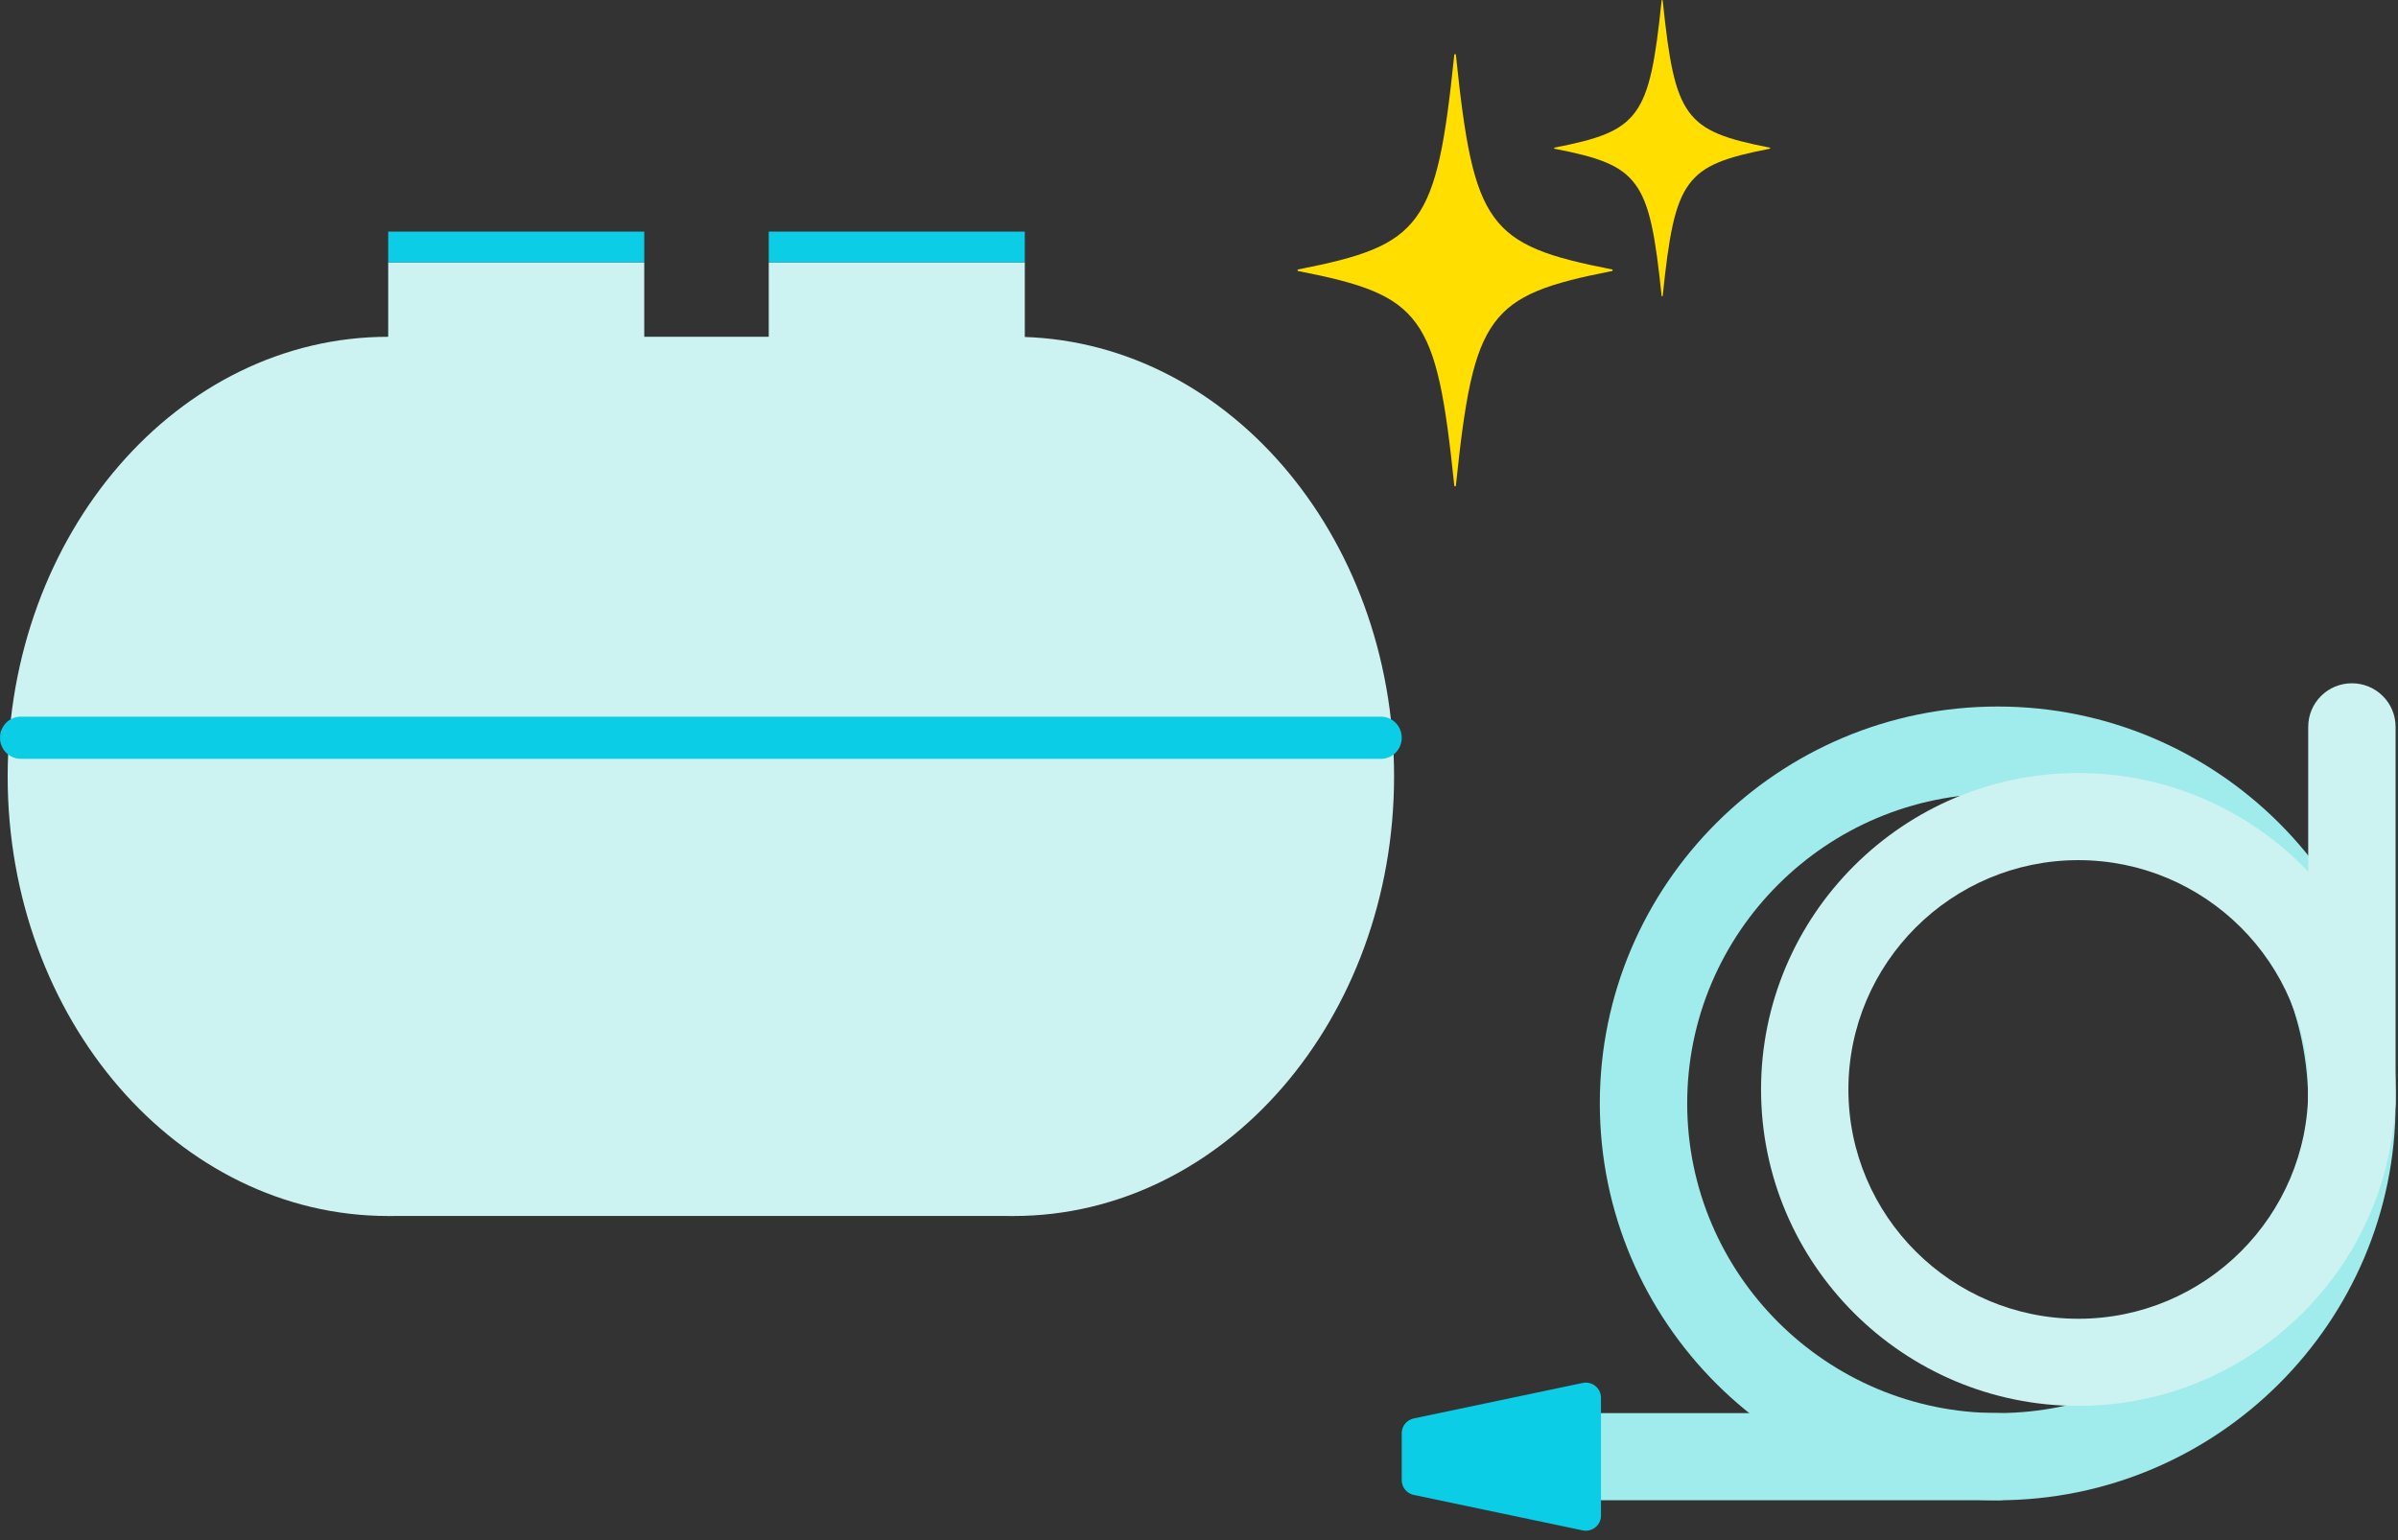 <svg width="207" height="133" viewBox="0 0 207 133" fill="none" xmlns="http://www.w3.org/2000/svg">
<rect x="0" y="0" width="207" height="133" fill="#333333" stroke="none"/>
<path d="M133.127 129.545H172.446C174.529 129.545 176.217 127.861 176.217 125.783C176.217 123.705 174.529 122.021 172.446 122.021H133.127C131.044 122.021 129.356 123.705 129.356 125.783C129.356 127.861 131.044 129.545 133.127 129.545Z" fill="#A0EBEB"/>
<path d="M122.039 129.084L136.622 132.147C137.435 132.318 138.2 131.698 138.2 130.871V120.692C138.2 119.863 137.435 119.245 136.622 119.416L122.039 122.479C121.434 122.606 121 123.14 121 123.755V127.808C121 128.426 121.434 128.959 122.039 129.087V129.084Z" fill="#0BCDE5"/>
<path d="M172.446 129.545C191.386 129.545 206.793 114.171 206.793 95.275C206.793 76.379 191.386 61.007 172.446 61.007C153.506 61.007 138.099 76.379 138.099 95.275C138.099 114.171 153.508 129.542 172.446 129.542V129.545ZM172.446 68.534C187.225 68.534 199.249 80.53 199.249 95.275C199.249 110.02 187.225 122.016 172.446 122.016C157.667 122.016 145.642 110.02 145.642 95.275C145.642 80.53 157.667 68.534 172.446 68.534Z" fill="#A0EBEB"/>
<path d="M179.405 121.397C194.506 121.397 206.793 109.14 206.793 94.072C206.793 79.004 194.506 66.747 179.405 66.747C164.304 66.747 152.017 79.006 152.017 94.072C152.017 109.138 164.304 121.397 179.405 121.397ZM179.405 74.273C190.347 74.273 199.251 83.155 199.251 94.074C199.251 104.993 190.349 113.873 179.405 113.873C168.46 113.873 159.558 104.991 159.558 94.074C159.558 83.157 168.46 74.273 179.405 74.273Z" fill="#CCF2F2"/>
<path d="M203.02 99.039C205.103 99.039 206.793 97.355 206.793 95.277V62.762C206.793 60.684 205.105 59 203.02 59C200.935 59 199.249 60.684 199.249 62.762V95.275C199.249 97.353 200.937 99.037 203.02 99.037V99.039Z" fill="#CCF2F2"/>
<g clip-path="url(#clip0_2817_1092)">
<path d="M87.493 29.078H33.51V104.997H87.493V29.078Z" fill="#CCF2F2"/>
<path d="M33.51 105C51.652 105 66.359 88.005 66.359 67.041C66.359 46.076 51.652 29.081 33.51 29.081C15.368 29.081 0.661 46.076 0.661 67.041C0.661 88.005 15.368 105 33.51 105Z" fill="#CCF2F2"/>
<path d="M87.49 105C105.632 105 120.339 88.005 120.339 67.041C120.339 46.076 105.632 29.081 87.49 29.081C69.348 29.081 54.641 46.076 54.641 67.041C54.641 88.005 69.348 105 87.49 105Z" fill="#CCF2F2"/>
<path d="M55.613 22.649H33.51V40.809H55.613V22.649Z" fill="#CCF2F2"/>
<path d="M88.463 22.649H66.36V40.809H88.463V22.649Z" fill="#CCF2F2"/>
<path d="M55.613 20H33.51V22.649H55.613V20Z" fill="#0BCDE5"/>
<path d="M88.462 20H66.359V22.649H88.462V20Z" fill="#0BCDE5"/>
<path d="M119.206 61.882H1.794C0.803 61.882 0 62.697 0 63.702V63.705C0 64.71 0.803 65.524 1.794 65.524H119.206C120.197 65.524 121 64.71 121 63.705V63.702C121 62.697 120.197 61.882 119.206 61.882Z" fill="#0BCDE5"/>
</g>
<path d="M112.056 23.403C117.508 24.468 120.423 25.416 122.244 27.917C124.069 30.425 124.76 34.435 125.537 41.937C125.541 41.973 125.571 42 125.606 42C125.642 42 125.673 41.973 125.676 41.937C126.453 34.436 127.144 30.425 128.97 27.917C130.79 25.416 133.705 24.468 139.157 23.403C139.19 23.397 139.214 23.368 139.214 23.334C139.214 23.3 139.19 23.271 139.157 23.265C133.705 22.2 130.79 21.253 128.97 18.751C127.144 16.244 126.453 12.232 125.676 4.732C125.673 4.696 125.643 4.669 125.606 4.669C125.57 4.669 125.54 4.696 125.537 4.732C124.76 12.233 124.069 16.244 122.244 18.751C120.423 21.253 117.508 22.2 112.056 23.265C112.024 23.272 112 23.3 112 23.334C112 23.368 112.024 23.397 112.056 23.403Z" fill="#FFDE00"/>
<path d="M134.191 12.842C137.929 13.573 139.927 14.222 141.175 15.937C142.427 17.655 142.9 20.405 143.433 25.547C143.435 25.571 143.456 25.59 143.48 25.59C143.505 25.59 143.526 25.571 143.528 25.547C144.061 20.405 144.534 17.655 145.786 15.937C147.034 14.222 149.033 13.573 152.769 12.842C152.792 12.838 152.808 12.818 152.808 12.795C152.808 12.772 152.792 12.752 152.769 12.748C149.032 12.017 147.034 11.369 145.786 9.654C144.535 7.935 144.061 5.185 143.528 0.044C143.526 0.019 143.505 4.95911e-05 143.48 4.95911e-05C143.456 4.95911e-05 143.435 0.019 143.433 0.044C142.9 5.185 142.427 7.935 141.175 9.654C139.927 11.369 137.929 12.018 134.191 12.748C134.169 12.752 134.153 12.772 134.153 12.795C134.153 12.818 134.169 12.838 134.191 12.842Z" fill="#FFDE00"/>
<defs>
<clipPath id="clip0_2817_1092">
<rect width="121" height="85" fill="white" transform="translate(0 20)"/>
</clipPath>
</defs>
</svg>
